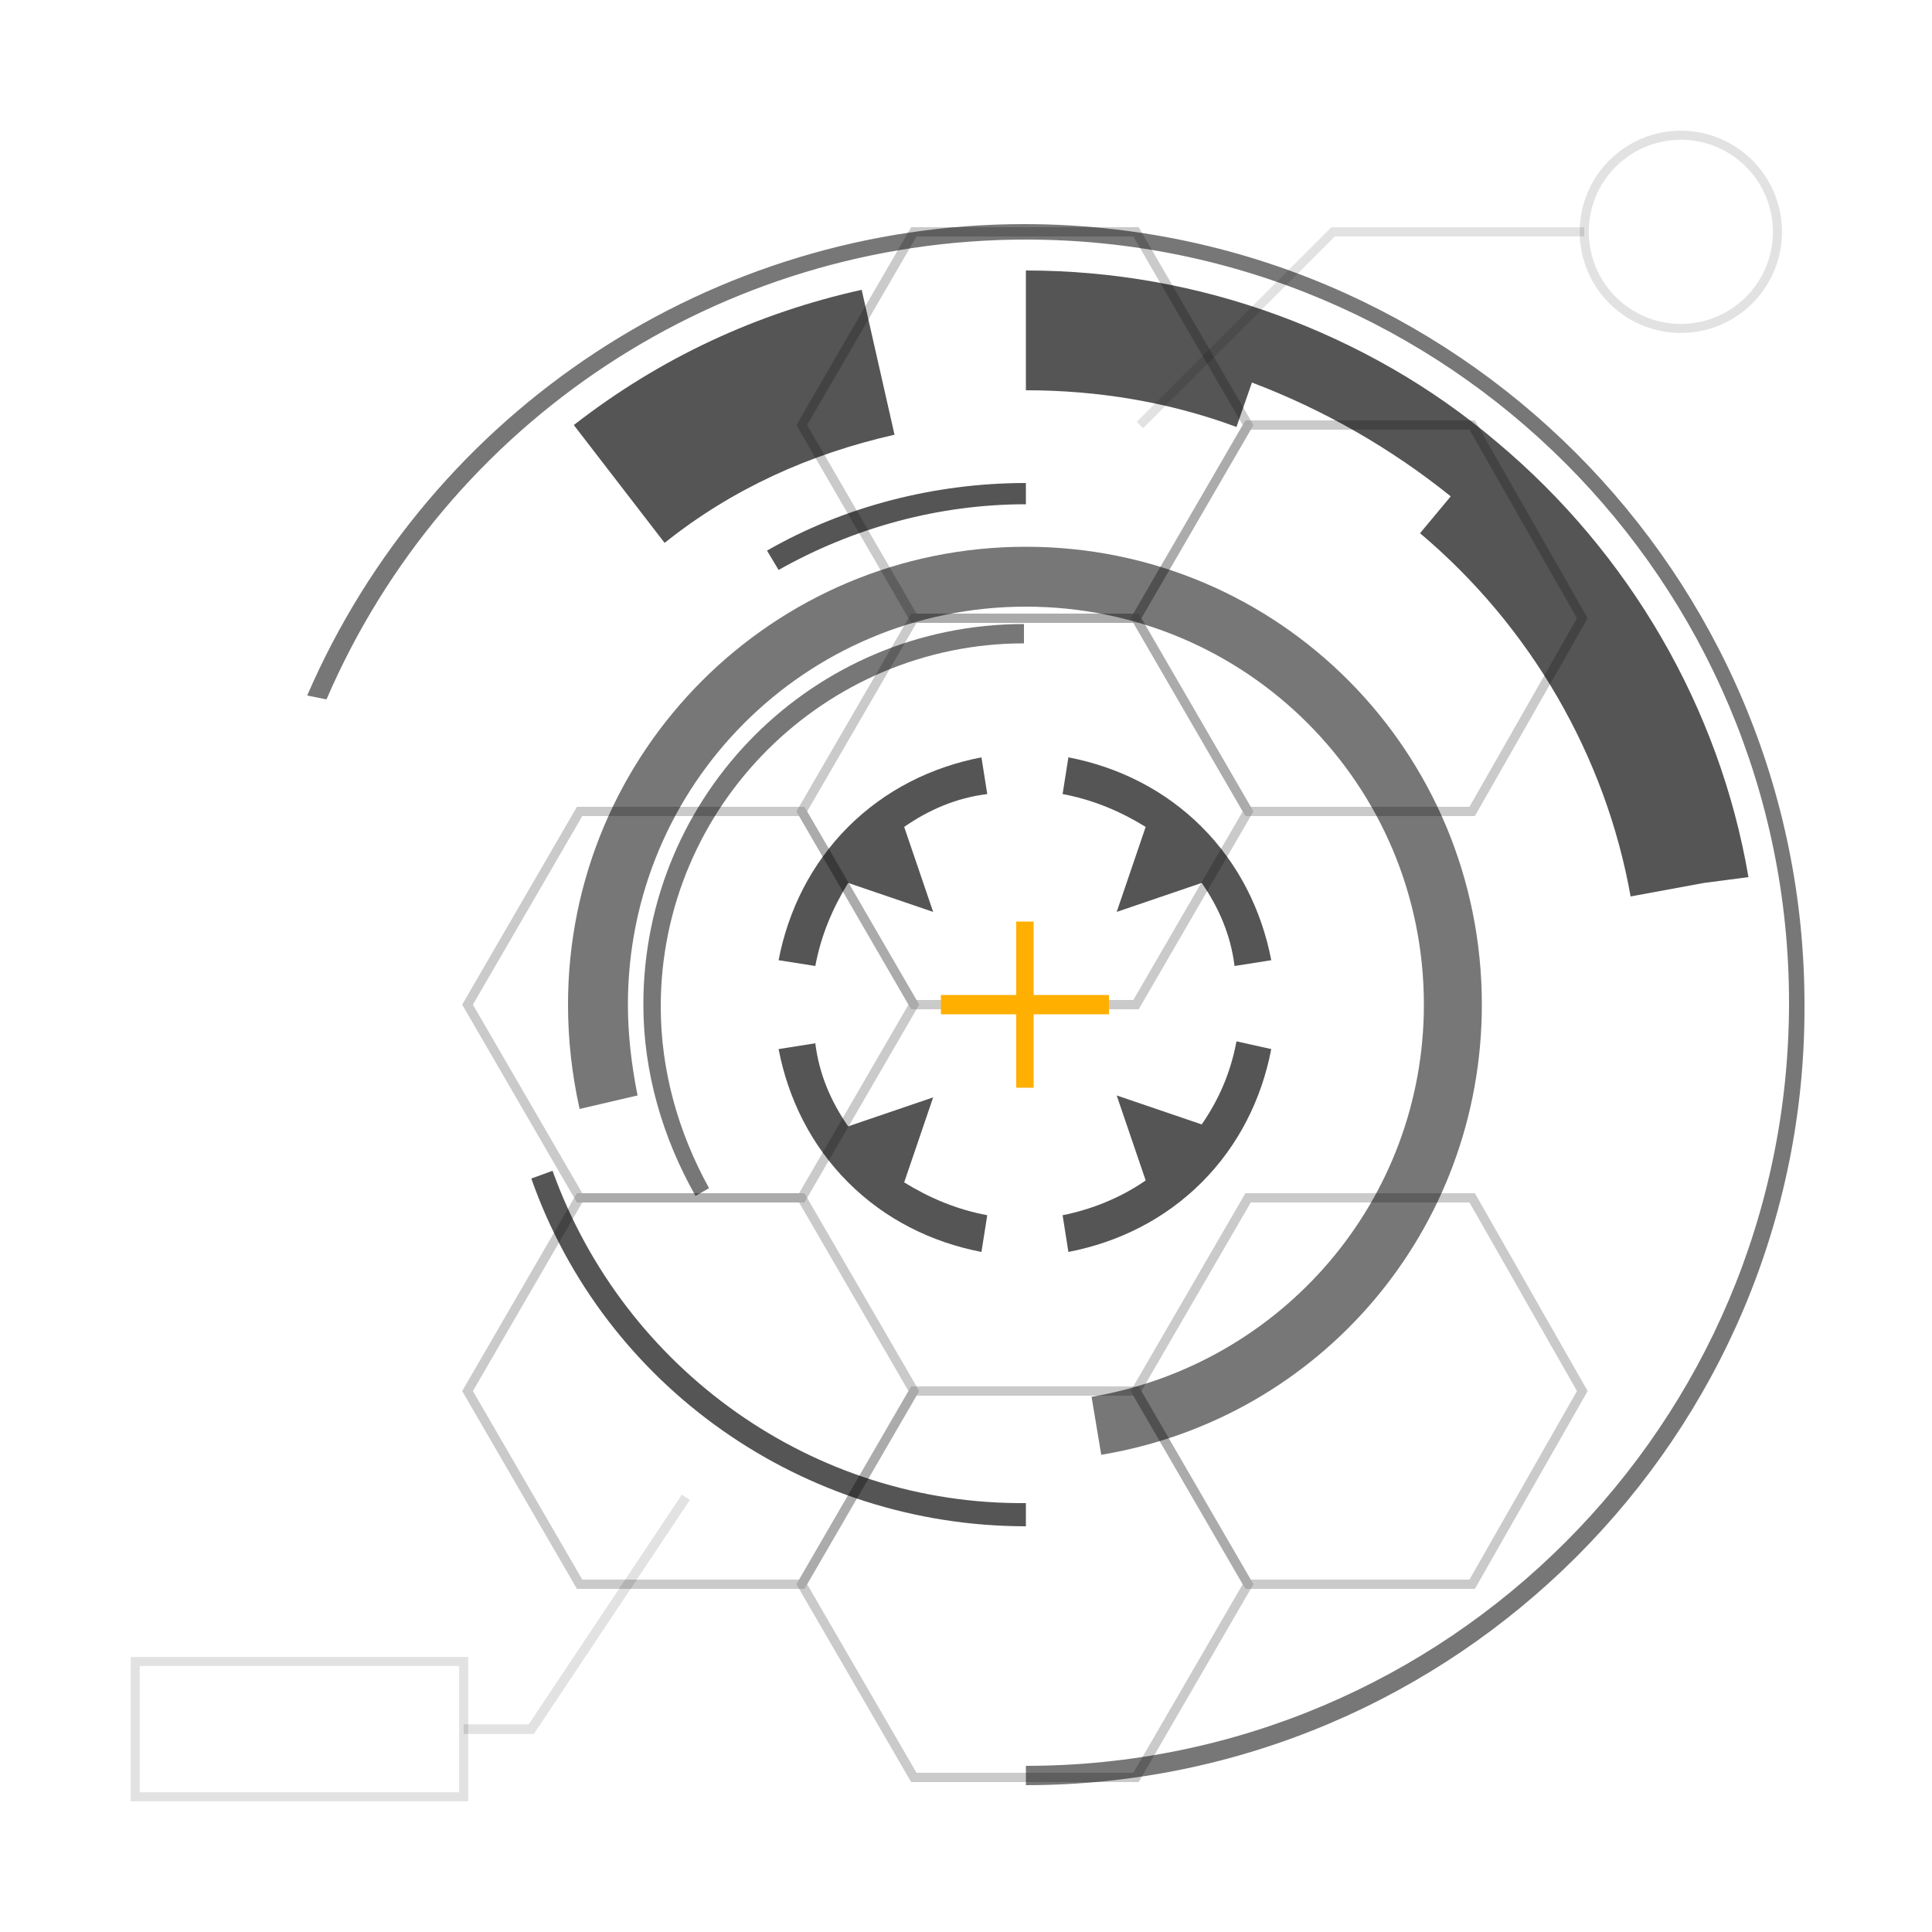 <svg xmlns="http://www.w3.org/2000/svg"
     viewBox="0 0 100 100"
     preserveAspectRatio="xMidYMid" class="lds-hud">
    <style type="text/css">

        .st0 {
        opacity: 0.8;
        fill: none;
        stroke-width: 0.481;
        stroke-miterlimit: 10;
        }

        .st2 {
        opacity: 0.8;
        }

        .st3 {
        fill: none;
        stroke-width: 0.5;
        stroke-miterlimit: 10;
        }

        .st4 {
        fill: none;
        stroke-width: 0.469;
        stroke-miterlimit: 10;
        }

    </style>

    <g style="opacity:0.5">
        <polygon ng-attr-stroke="{{config.c1}}" points="41.5,62 30,62 24.2,72 30,82 41.5,82 47.3,72   " class="st0"
                 stroke="rgba(0%,0%,0%,0.516)"></polygon>
        <polygon ng-attr-stroke="{{config.c1}}" points="58.8,72 47.3,72 41.5,82 47.3,92 58.8,92 64.6,82   " class="st0"
                 stroke="rgba(0%,0%,0%,0.516)"></polygon>
        <polygon ng-attr-stroke="{{config.c1}}" points="76.2,62 64.6,62 58.8,72 64.6,82 76.2,82 81.9,72   " class="st0"
                 stroke="rgba(0%,0%,0%,0.516)"></polygon>
        <polygon ng-attr-stroke="{{config.c1}}" points="41.5,42 30,42 24.2,52 30,62 41.5,62 47.3,52   " class="st0"
                 stroke="rgba(0%,0%,0%,0.516)"></polygon>
        <polygon ng-attr-stroke="{{config.c1}}" points="58.8,12 47.3,12 41.5,22 47.3,32 58.8,32 64.6,22   " class="st0"
                 stroke="rgba(0%,0%,0%,0.516)"></polygon>
        <polygon ng-attr-stroke="{{config.c1}}" points="58.8,32 47.3,32 41.5,42 47.3,52 58.8,52 64.6,42   " class="st0"
                 stroke="rgba(0%,0%,0%,0.516)"></polygon>
        <polygon ng-attr-stroke="{{config.c1}}" points="76.2,22 64.6,22 58.8,32 64.6,42 76.2,42 81.9,32   " class="st0"
                 stroke="rgba(0%,0%,0%,0.516)"></polygon>
    </g>
    <g>
        <path ng-attr-fill="{{config.c2}}"
              d="M48.3,56.8l-4.4,1.5c-0.9-1.3-1.5-2.7-1.7-4.3l-1.9,0.3c0.5,2.6,1.7,5,3.6,6.9c1.9,1.9,4.3,3.1,6.9,3.6 l0.3-1.9c-1.6-0.3-3-0.9-4.3-1.7L48.3,56.8z"
              fill="rgba(0%,0%,0%,0.667)"></path>
        <path ng-attr-fill="{{config.c2}}"
              d="M57.8,47.2l4.4-1.5c0.9,1.3,1.5,2.7,1.7,4.3l1.9-0.3c-0.5-2.6-1.7-5-3.6-6.9c-1.9-1.9-4.3-3.1-6.9-3.6L55,41.1 c1.6,0.3,3,0.9,4.3,1.7L57.8,47.2z"
              fill="rgba(0%,0%,0%,0.667)"></path>
        <path ng-attr-fill="{{config.c2}}"
              d="M62.2,58.2l-4.4-1.5l1.5,4.4C58,62,56.5,62.6,55,62.9l0.3,1.9c2.6-0.5,5-1.7,6.9-3.6c1.9-1.9,3.1-4.3,3.6-6.9 L64,53.9C63.7,55.5,63.1,56.9,62.2,58.2z"
              fill="rgba(0%,0%,0%,0.667)"></path>
        <path ng-attr-fill="{{config.c2}}"
              d="M43.9,42.8c-1.9,1.9-3.1,4.3-3.6,6.9l1.9,0.3c0.3-1.6,0.9-3,1.7-4.3l4.4,1.5l-1.5-4.4c1.3-0.9,2.7-1.5,4.3-1.7 l-0.3-1.9C48.2,39.7,45.8,40.9,43.9,42.8z"
              fill="rgba(0%,0%,0%,0.667)"></path>
        <animateTransform attributeName="transform" type="rotate" calcMode="linear" values="0 53.064 52;360 53.064 52" keyTimes="0;1" dur="5.4s"
                          begin="0s"
                          repeatCount="indefinite"></animateTransform>
    </g>
    <g class="st2">
        <path ng-attr-fill="{{config.c2}}"
              d="M36,61.9c-1.7-3-2.7-6.4-2.7-9.9c0-10.9,8.8-19.7,19.7-19.7v1c-10.3,0-18.8,8.4-18.8,18.8 c0,3.3,0.9,6.5,2.5,9.4L36,61.9z"
              fill="rgba(0%,0%,0%,0.667)"></path>
        <animateTransform attributeName="transform" type="rotate" calcMode="linear" values="360 53.064 52;0 53.064 52" keyTimes="0;1" dur="2.7s"
                          begin="0s"
                          repeatCount="indefinite"></animateTransform>
    </g>
    <g class="st2">
        <path ng-attr-fill="{{config.c2}}"
              d="M57,75.3l-0.5-3c9.9-1.7,17.2-10.2,17.2-20.3c0-11.4-9.2-20.6-20.6-20.6S32.5,40.6,32.5,52 c0,1.6,0.2,3.2,0.5,4.7l-3,0.7c-0.4-1.8-0.6-3.6-0.6-5.4c0-13.1,10.6-23.7,23.7-23.7S76.7,38.9,76.7,52 C76.7,63.6,68.4,73.4,57,75.3z"
              fill="rgba(0%,0%,0%,0.667)"></path>
        <animateTransform attributeName="transform" type="rotate" calcMode="linear" values="0 53.064 52;360 53.064 52" keyTimes="0;1"
                          dur="1.798s" begin="0s" repeatCount="indefinite"></animateTransform>
    </g>
    <g>
        <path ng-attr-fill="{{config.c2}}"
              d="M90.5,45.4c-1.5-8.8-6.2-16.8-13-22.5l0,0c-3.4-2.9-7.3-5.1-11.4-6.6s-8.5-2.3-13-2.3v2.4v1.4v2.4 c3.7,0,7.4,0.6,10.9,1.9l0.8-2.3c0,0,0,0,0,0c3.7,1.4,7.2,3.4,10.3,5.9l1.2-1.5L75,25.8c0,0,0,0,0,0l-1.5,1.8 c5.7,4.8,9.6,11.5,10.9,18.8l3.8-0.7c0,0,0,0,0,0L90.5,45.4z"
              fill="rgba(0%,0%,0%,0.667)"></path>
        <path ng-attr-fill="{{config.c2}}" d="M29.7,22l4.7,6.1c3.5-2.8,7.5-4.6,11.9-5.6l-1.7-7.5C39.2,16.2,34.2,18.5,29.7,22z"
              fill="rgba(0%,0%,0%,0.667)"></path>
        <animateTransform attributeName="transform" type="rotate" calcMode="linear" values="360 53.064 52;0 53.064 52" keyTimes="0;1" dur="2.7s"
                          begin="0s"
                          repeatCount="indefinite"></animateTransform>
    </g>
    <g class="st2">
        <path ng-attr-fill="{{config.c2}}"
              d="M53.1,92.4v-1c21.8,0,39.5-17.7,39.5-39.5c0-21.8-17.7-39.5-39.5-39.5c-15.8,0-30,9.4-36.2,23.8L15.9,36 c6.4-14.8,21-24.4,37.1-24.4c22.3,0,40.4,18.1,40.4,40.4C93.5,74.3,75.3,92.4,53.1,92.4z"
              fill="rgba(0%,0%,0%,0.667)"></path>
        <animateTransform attributeName="transform" type="rotate" calcMode="linear" values="0 53.064 52;360 53.064 52" keyTimes="0;1"
                          dur="1.798s" begin="0s" repeatCount="indefinite"></animateTransform>
    </g>
    <polygon ng-attr-fill="{{config.c3}}"
             points="57.4,51.5 53.5,51.5 53.5,47.7 52.6,47.7 52.6,51.5 48.7,51.5 48.7,52.5 52.6,52.5 52.6,56.3 53.5,56.3 53.5,52.5 57.4,52.5 "
             fill="#ffaf00">
        <animate attributeName="opacity" calcMode="linear" values="0;0;1;1;0" keyTimes="0;0.4;0.5;0.9;1" dur="1.798" begin="0s"
                 repeatCount="indefinite"></animate>
    </polygon>
    <g>
        <path ng-attr-fill="{{config.c2}}" d="M39.7,28.5l0.6,1c3.9-2.2,8.3-3.4,12.8-3.4V25C48.4,25,43.7,26.2,39.7,28.5z"
              fill="rgba(0%,0%,0%,0.667)"></path>
        <path ng-attr-fill="{{config.c2}}" d="M28.6,60.6l-1.1,0.4C31.3,71.8,41.6,79,53.1,79v-1.2C42.1,77.9,32.3,70.9,28.6,60.6z"
              fill="rgba(0%,0%,0%,0.667)"></path>
        <animateTransform attributeName="transform" type="rotate" calcMode="linear" values="360 53.064 52;0 53.064 52" keyTimes="0;1" dur="5.4s"
                          begin="0s"
                          repeatCount="indefinite"></animateTransform>
    </g>
    <g>
        <polyline ng-attr-stroke="{{config.c4}}" points="35.5,77.5 27.5,89.5 24,89.5   " class="st3" stroke="rgba(0%,0%,0%,0.114)"></polyline>
        <rect ng-attr-stroke="{{config.c4}}" x="7" y="86" width="17" height="7" class="st4" stroke="rgba(0%,0%,0%,0.114)"></rect>
    </g>
    <g>
        <polyline ng-attr-stroke="{{config.c4}}" points="59,22 69,12 82,12   " class="st4" stroke="rgba(0%,0%,0%,0.114)"></polyline>
        <circle ng-attr-stroke="{{config.c4}}" cx="87" cy="12" r="5" class="st4" stroke="rgba(0%,0%,0%,0.114)"></circle>
    </g>
</svg>